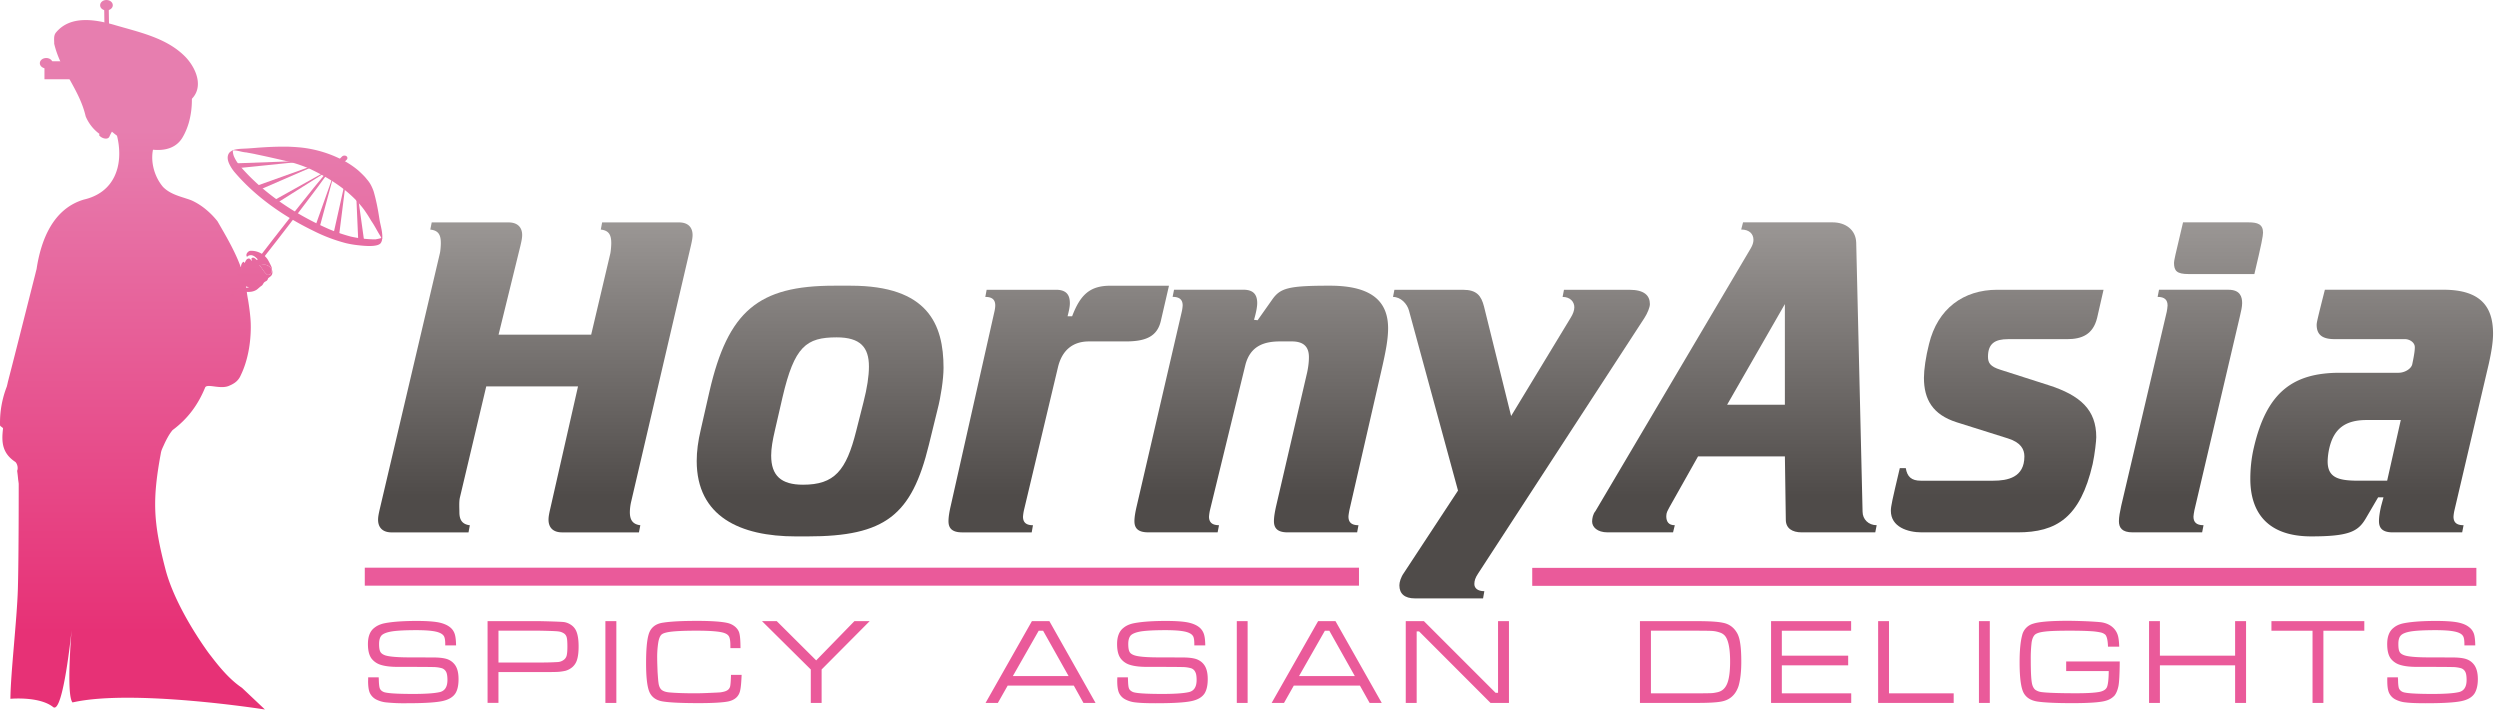 <svg xmlns="http://www.w3.org/2000/svg" width="139" height="40" viewBox="0 0 139 40"><defs><linearGradient id="a" x1="14.31%" x2="14.31%" y1="1789.324%" y2="321.962%"><stop offset="11.54%" stop-color="#E73176"/><stop offset="100%" stop-color="#E77EAF"/></linearGradient><linearGradient id="b" x1="35.252%" x2="35.252%" y1="3854.052%" y2="710.642%"><stop offset="11.54%" stop-color="#E73176"/><stop offset="100%" stop-color="#E77EAF"/></linearGradient><linearGradient id="c" x1="50%" x2="50%" y1="16897.877%" y2="1779.764%"><stop offset="11.54%" stop-color="#E73176"/><stop offset="100%" stop-color="#E77EAF"/></linearGradient><linearGradient id="d" x1="35.68%" x2="35.68%" y1="3564.95%" y2="391.97%"><stop offset="11.54%" stop-color="#E73176"/><stop offset="100%" stop-color="#E77EAF"/></linearGradient><linearGradient id="e" x1="50.005%" x2="50.005%" y1="586.264%" y2="80.369%"><stop offset="11.54%" stop-color="#E73176"/><stop offset="100%" stop-color="#E77EAF"/></linearGradient><linearGradient id="f" x1="50.005%" x2="50.005%" y1="568.587%" y2="91.034%"><stop offset="11.54%" stop-color="#E73176"/><stop offset="100%" stop-color="#E77EAF"/></linearGradient><linearGradient id="g" x1="50.005%" x2="50.005%" y1="97.345%" y2=".125%"><stop offset="11.54%" stop-color="#E73176"/><stop offset="100%" stop-color="#E77EAF"/></linearGradient><linearGradient id="h" x1="50%" x2="50%" y1="361.776%" y2="-26.458%"><stop offset="11.54%" stop-color="#E73176"/><stop offset="100%" stop-color="#E77EAF"/></linearGradient><linearGradient id="i" x1="50%" x2="50%" y1="576.043%" y2="-19.649%"><stop offset="11.54%" stop-color="#E73176"/><stop offset="100%" stop-color="#E77EAF"/></linearGradient><linearGradient id="j" x1="50.017%" x2="50.017%" y1="567.558%" y2="-23.201%"><stop offset="11.54%" stop-color="#E73176"/><stop offset="100%" stop-color="#E77EAF"/></linearGradient><linearGradient id="k" x1="50%" x2="50%" y1="2935.32%" y2="-181.83%"><stop offset="11.54%" stop-color="#E73176"/><stop offset="100%" stop-color="#E77EAF"/></linearGradient><linearGradient id="l" x1="50.003%" x2="50.003%" y1="2045.168%" y2="-146.446%"><stop offset="11.54%" stop-color="#E73176"/><stop offset="100%" stop-color="#E77EAF"/></linearGradient><linearGradient id="m" x1="50.003%" x2="50.003%" y1="1646.635%" y2="-137.452%"><stop offset="11.54%" stop-color="#E73176"/><stop offset="100%" stop-color="#E77EAF"/></linearGradient><linearGradient id="n" x1="49.87%" x2="49.87%" y1="1038.798%" y2="-103.7%"><stop offset="11.54%" stop-color="#E73176"/><stop offset="100%" stop-color="#E77EAF"/></linearGradient><linearGradient id="o" x1="35.61%" x2="35.6%" y1="967.768%" y2="-107.854%"><stop offset="11.54%" stop-color="#E73176"/><stop offset="100%" stop-color="#E77EAF"/></linearGradient><linearGradient id="p" x1="23.23%" x2="23.23%" y1="947.265%" y2="-118.406%"><stop offset="11.54%" stop-color="#E73176"/><stop offset="100%" stop-color="#E77EAF"/></linearGradient><linearGradient id="q" x1="23.875%" x2="23.875%" y1="2987.602%" y2="-153.018%"><stop offset="11.54%" stop-color="#E73176"/><stop offset="100%" stop-color="#E77EAF"/></linearGradient><linearGradient id="r" x1=".28%" x2=".28%" y1="2521.46%" y2="-546.32%"><stop offset="11.54%" stop-color="#E73176"/><stop offset="100%" stop-color="#E77EAF"/></linearGradient><linearGradient id="s" x1="49.941%" x2="49.941%" y1="1076.21%" y2="-298.067%"><stop offset="11.54%" stop-color="#E73176"/><stop offset="100%" stop-color="#E77EAF"/></linearGradient><linearGradient id="t" x1="34.96%" x2="34.96%" y1="2384.437%" y2="-759.653%"><stop offset="11.54%" stop-color="#E73176"/><stop offset="100%" stop-color="#E77EAF"/></linearGradient><linearGradient id="u" x1="49.998%" x2="49.998%" y1="99.547%" y2=".907%"><stop offset="11.54%" stop-color="#4F4B49"/><stop offset="100%" stop-color="#9A9694"/></linearGradient><linearGradient id="v" x1="50.001%" x2="50.001%" y1="97.84%" y2="-24.126%"><stop offset="11.54%" stop-color="#4F4B49"/><stop offset="100%" stop-color="#9A9694"/></linearGradient><linearGradient id="w" x1="50.006%" x2="50.006%" y1="99.438%" y2="-24.527%"><stop offset="11.54%" stop-color="#4F4B49"/><stop offset="100%" stop-color="#9A9694"/></linearGradient><linearGradient id="x" x1="49.979%" x2="49.979%" y1="99.445%" y2="-24.511%"><stop offset="11.54%" stop-color="#4F4B49"/><stop offset="100%" stop-color="#9A9694"/></linearGradient><linearGradient id="y" x1="50.006%" x2="50.006%" y1="78.159%" y2="-20.915%"><stop offset="11.54%" stop-color="#4F4B49"/><stop offset="100%" stop-color="#9A9694"/></linearGradient><linearGradient id="z" x1="49.997%" x2="49.997%" y1="99.558%" y2=".925%"><stop offset="11.54%" stop-color="#4F4B49"/><stop offset="100%" stop-color="#9A9694"/></linearGradient><linearGradient id="A" x1="49.992%" x2="49.992%" y1="99.436%" y2="-26.6%"><stop offset="11.54%" stop-color="#4F4B49"/><stop offset="100%" stop-color="#9A9694"/></linearGradient><linearGradient id="B" x1="49.999%" x2="49.999%" y1="99.558%" y2=".925%"><stop offset="11.54%" stop-color="#4F4B49"/><stop offset="100%" stop-color="#9A9694"/></linearGradient><linearGradient id="C" x1="49.994%" x2="49.994%" y1="97.812%" y2="-26.149%"><stop offset="11.54%" stop-color="#4F4B49"/><stop offset="100%" stop-color="#9A9694"/></linearGradient></defs><g fill="none"><path fill="url(#a)" d="M1.077 2.352L1.043.208H.79l.028 2.146z" transform="translate(5)"/><path fill="url(#b)" d="M.567.297c0 .159.159.284.354.284.197-.005.354-.136.351-.294C1.269.123 1.107-.002.91 0 .718.002.562.136.567.297z" transform="translate(5)"/><path fill="url(#c)" d="M.472.407h2.639v1H.472z" transform="translate(2 3)"/><path fill="url(#d)" d="M.214.515c0 .156.156.29.358.29.195 0 .356-.133.356-.29 0-.161-.161-.29-.356-.29-.202 0-.358.129-.358.29z" transform="translate(2 3)"/><path fill="url(#e)" d="M8.429 1.162l.075.002c.527-.054 1.119-.123 1.529.159 1.552 1.081 1.9 2.964 1.46 4.519-.087.29-.202.566-.361.828-.43.697-1.286.781-2.132.561a5.181 5.181 0 0 1-.833-.31c-.757-.338-1.377-.897-1.662-1.578-.571-1.532.198-3.379 1.924-4.181z" transform="translate(-1 1)"/><path fill="url(#f)" d="M4.11.811c.794-.966 2.162-.73 3.179-.446 1.43.425 2.995.728 4.045 1.824.658.707 1.088 1.901.028 2.544-1.475.82-3.509.128-4.27 1.842-.082.246-.492.108-.592-.077l.043-.043a2.314 2.314 0 0 1-.78-.987c-.346-1.503-1.399-2.534-1.75-4.037.008-.189-.049-.441.097-.62z" transform="translate(-1 1)"/><path fill="url(#g)" d="M15.73 38.448s-7.347-1.158-10.698-.392c-.363-.407-.051-4.027-.051-4.027s-.472 4.724-1.027 4.283c-.776-.612-2.375-.458-2.375-.458.01-1.414.364-4.386.415-6.12.051-1.796.046-5.838.046-5.838s-.01-.092-.03-.225a9.167 9.167 0 0 0-.057-.495c.064-.141.018-.371-.095-.489-.745-.487-.781-1.119-.689-1.86.005-.056-.167-.123-.167-.179a5.536 5.536 0 0 1 .376-2.154c.018-.074.041-.159.062-.264.29-1.114 1.001-3.93 1.514-5.954.028-.11.051-.212.079-.312.241-1.604.907-3.358 2.631-3.868.197-.046.379-.105.541-.179 1.489-.653 1.691-2.367 1.158-3.842 0 0 .064.018.167.041.317.102.671.115.966.22.19.042.384.088.556.134.343.09.602.156.602.156s-.036.226-.085.459c-.261.789-.01 1.714.494 2.308.315.323.735.469 1.166.604.146.049.292.092.425.146.449.205.817.492 1.14.82.105.107.205.223.297.338.73 1.263 1.499 2.546 1.642 4.021.018.118.039.244.062.364.059.369.11.735.136 1.104.01.139.013.282.013.426-.005.886-.171 1.854-.556 2.644a.958.958 0 0 1-.348.43c-.08.054-.167.103-.261.141-.487.251-1.235-.118-1.368.103-.392.96-.958 1.742-1.819 2.382a2.61 2.61 0 0 0-.259.384 5.498 5.498 0 0 0-.212.42c-.062.144-.141.284-.172.446-.486 2.624-.436 3.848.249 6.479.374 1.453 1.34 3.148 2.231 4.422.092.133.187.266.294.399.481.63 1.048 1.319 1.732 1.778" transform="translate(-1 1)"/><path fill="url(#h)" d="M6.46 1.261c.057.025-1.314 1.862-3.056 4.102C1.667 7.602.215 9.398.158 9.367c-.054-.028 1.314-1.862 3.056-4.102C4.951 3.026 6.406 1.232 6.46 1.261z" transform="translate(12 8)"/><path fill="url(#i)" d="M3.894.154c.125 0 .248.005.371.013.136.005.269.018.402.028a6.56 6.56 0 0 1 2.61.827c.082.051.161.098.238.151.156.105.3.212.438.333.097.089.195.184.285.276.062.064.115.128.164.192.092.103.167.212.226.325a2.5 2.5 0 0 1 .148.346c.141.489.238.989.312 1.483l.016.1c.046.274.136.551.151.851.003.031.003.064.003.095a.578.578 0 0 1-.008.09.345.345 0 0 1-.026.09.553.553 0 0 1-.046.082.21.21 0 0 0 .033-.077.176.176 0 0 0 .008-.077c-.013-.033-.023-.062-.036-.09-.013-.031-.028-.056-.044-.084-.171-.269-.305-.553-.502-.835-.018-.031-.036-.064-.054-.092a7.518 7.518 0 0 0-.346-.53 5.185 5.185 0 0 0-.213-.267c-.676-.802-1.64-1.437-2.649-1.926a3.136 3.136 0 0 0-.256-.118 8.168 8.168 0 0 0-.919-.317A63.447 63.447 0 0 0 2.268.587c-.041-.01-.087-.018-.125-.028-.115-.021-.22-.043-.335-.062C1.772.49 1.736.484 1.703.476 1.408.458 1.17.335.906.366c.246-.097.533-.092.792-.108l.121-.007c.12-.008.235-.016.349-.026.046-.002.087-.007.128-.01C2.83.175 3.368.149 3.894.154z" transform="translate(12 8)"/><path fill="url(#j)" d="M.947.352a.84.84 0 0 0 .092.412c.059.128.151.271.266.42 1.15 1.351 2.677 2.452 4.417 3.295.187.087.379.177.571.261.389.164.796.303 1.217.415a6.417 6.417 0 0 0 1.355.154c.125-.018.253-.048.384-.089 0 .112-.021.21-.08.294-.182.253-1.027.146-1.281.118a5.172 5.172 0 0 1-.664-.115 9.017 9.017 0 0 1-1.79-.679c-1.739-.843-3.269-1.942-4.411-3.289a2.173 2.173 0 0 1-.27-.423C.628.865.628.645.753.488A.677.677 0 0 1 .947.352z" transform="translate(12 8)"/><path fill="url(#k)" d="M4.672.997l-3.553.361-.038-.276L4.662.953z" transform="translate(12 8)"/><path fill="url(#l)" d="M5.407 1.261L2.205 2.652l-.164-.238L5.376 1.22z" transform="translate(12 8)"/><path fill="url(#m)" d="M6.127 1.568L3.376 3.302l-.139-.166 2.86-1.596z" transform="translate(12 8)"/><path fill="url(#n)" d="M5.746 4.727l-.252-.049.959-2.705.038.003z" transform="translate(12 8)"/><path fill="url(#o)" d="M6.839 5.198h-.343l.653-2.923.059-.003z" transform="translate(12 8)"/><path fill="url(#p)" d="M8.261 5.508l-.335.059-.129-2.943.062-.011z" transform="translate(12 8)"/><path fill="url(#q)" d="M7.014.705a.204.204 0 0 1 .243-.026c.069.049.08.138.021.197l-.138.138c-.059.064-.167.074-.241.031-.072-.051-.082-.141-.021-.202l.136-.138z" transform="translate(12 8)"/><path fill="url(#r)" d="M13.783 11.788c-.002-.023-.005-.043-.005-.069a.312.312 0 0 1 .005.069z" transform="translate(-1 1)"/><path fill="url(#s)" d="M14.378 15.029c.043 0 .084.005.128 0 .115-.002.23-.033.348-.062a.625.625 0 0 1-.251-.082.457.457 0 0 1-.097-.077c-.103-.1-.243-.185-.256-.323-.002-.036-.01-.072-.018-.113 0-.039-.01-.077-.015-.121-.005-.141-.013-.381.136-.407.026-.002.041.01.046.034v.069c-.005.072-.023.159 0 .212.01-.066.005-.138 0-.212a.16.16 0 0 0 0-.069c0-.113.018-.221.112-.308.039-.039.064.013.09.056.016-.028.025-.059.043-.087a.364.364 0 0 1 .046-.08.179.179 0 0 1 .077-.069.143.143 0 0 1 .097-.013c.067.028.09.092.141.131.002-.057-.046-.123-.01-.154.138-.105.249.113.371.154.026.013.052.005.08.008-.182-.131-.346-.425-.638-.295a.348.348 0 0 0-.074.062.17.17 0 0 1-.026-.153.324.324 0 0 1 .039-.077c.021-.021.039-.041.062-.062.041-.025.069-.046.115-.046.433-.016.82.218.999.551a3.89 3.89 0 0 1 .172.346.346.346 0 0 1 .021.151.518.518 0 0 0-.289-.254c-.125-.046-.267.005-.41-.002 0 0 .016.013.036.041.141.164.233.369.41.502.036.021.164-.01.182-.048a.562.562 0 0 0 .071-.238.353.353 0 0 1 .016.241c-.028.105-.131.159-.213.228-.01.005-.015.023-.02.03a.193.193 0 0 1-.041.085c-.01.025-.041.041-.067.056-.028.015-.054.028-.074.043-.082.057-.092.154-.167.208-.103.064-.182.151-.274.22a.765.765 0 0 1-.341.118c-.033.002-.069.008-.103.008a8.569 8.569 0 0 1-.528-.021c-.205-.034-.476.028-.625-.09.163-.183.481-.078.699-.091z" transform="translate(-1 1)"/><path fill="url(#t)" d="M15.825 13.74a.514.514 0 0 1 .289.254.557.557 0 0 1-.071.238c-.018.038-.146.069-.182.048-.177-.133-.269-.338-.41-.502-.021-.028-.036-.041-.036-.041.144.008.285-.043.41.003z" transform="translate(-1 1)"/><path fill="url(#u)" d="M17.407 1.688l-3.31 14.187a2.746 2.746 0 0 0-.077.6c0 .423.151.676.582.728l-.077.397h-4.271c-.556 0-.756-.323-.756-.702 0-.148.023-.297.098-.62l1.542-6.793H6.035l-1.468 6.192c-.051.225-.025.622-.025.799 0 .423.151.676.581.728l-.074.397H.776c-.553 0-.755-.323-.755-.702 0-.148.025-.297.1-.62L3.456 2.087c.028-.1.054-.397.054-.569 0-.453-.125-.704-.586-.753l.079-.399h4.268c.556 0 .761.325.761.699 0 .146-.025.3-.103.625L6.72 6.608h5.149l1.066-4.521c.023-.1.051-.397.051-.569 0-.453-.128-.704-.582-.753l.074-.399h4.271c.558 0 .758.325.758.699 0 .143-.024.297-.1.623z" transform="translate(21 12)"/><path fill="url(#v)" d="M31.13 10.756l-.484 1.973c-.956 3.919-2.421 5.095-6.743 5.095h-.658c-3.084 0-5.508-1.099-5.508-4.196 0-.525.074-1.102.228-1.75l.479-2.103c1.032-4.491 2.731-5.89 6.922-5.89h.938c4.293 0 5.157 2.149 5.157 4.57-.001.628-.154 1.625-.331 2.301zm-5.612-3.999c-1.691 0-2.35.502-3.008 3.323l-.425 1.847c-.128.551-.208.999-.208 1.401 0 1.125.559 1.622 1.771 1.622 1.744 0 2.403-.774 2.958-2.995l.405-1.599c.2-.776.302-1.45.302-1.975 0-1.073-.479-1.624-1.795-1.624z" transform="translate(21 12)"/><path fill="url(#w)" d="M43.539 5.858c-.205.851-.835 1.125-1.947 1.125h-2.049c-.881 0-1.486.474-1.717 1.422l-1.896 7.97a2.572 2.572 0 0 0-.051.351c0 .3.154.477.553.477l-.069.397h-3.866c-.584 0-.761-.251-.761-.623 0-.228.049-.527.125-.853l2.426-10.788c.026-.103.049-.254.049-.351 0-.302-.149-.477-.553-.477l.074-.397h3.866c.658 0 .761.397.761.746 0 .2-.051.428-.128.728h.254c.456-1.199.989-1.699 2.121-1.699h3.264l-.456 1.972z" transform="translate(21 12)"/><path fill="url(#x)" d="M55.794 8.655l-1.77 7.719c-.021.123-.049.274-.049.351 0 .3.154.477.556.477l-.074.397h-3.868c-.581 0-.758-.251-.758-.623 0-.228.051-.527.125-.853l1.722-7.419c.074-.349.098-.625.098-.848 0-.648-.374-.874-.958-.874h-.632c-.835 0-1.666.203-1.947 1.324l-1.967 8.067a2.572 2.572 0 0 0-.051.351c0 .3.154.477.556.477l-.077.397h-3.863c-.586 0-.763-.251-.763-.623 0-.228.054-.527.131-.853l2.5-10.788a2.06 2.06 0 0 0 .051-.351c0-.302-.154-.477-.559-.477l.08-.397h3.866c.653 0 .758.397.758.746 0 .2-.054.502-.177.927l.2.023.81-1.147c.454-.648.907-.774 3.207-.774 2.426 0 3.238.951 3.238 2.375-.003.624-.131 1.298-.385 2.396z" transform="translate(21 12)"/><path fill="url(#y)" d="M70.427 5.684l-9.248 14.21c-.154.228-.205.402-.205.577 0 .225.177.399.556.399l-.072.4h-3.794c-.553 0-.858-.249-.858-.725 0-.174.077-.448.253-.694l3.007-4.575-2.728-10.014c-.103-.376-.456-.753-.886-.753l.077-.397h3.812c.761 0 1.012.323 1.168.922l1.509 6.097 3.315-5.469c.125-.203.2-.4.2-.579 0-.297-.223-.574-.653-.574l.077-.397h3.64c.83 0 1.137.323 1.137.796 0 .174-.13.502-.307.776z" transform="translate(21 12)"/><path fill="url(#z)" d="M83.265 17.599h-4.093c-.528 0-.881-.226-.881-.702l-.051-3.52h-4.83l-1.591 2.826c-.1.197-.174.295-.174.497 0 .3.125.502.474.502l-.098.397h-3.638c-.584 0-.861-.303-.861-.6 0-.174.049-.425.182-.577l8.634-14.609c.103-.177.154-.328.154-.477 0-.323-.221-.574-.682-.574l.103-.399h4.98c.707 0 1.286.399 1.312 1.122l.354 14.963c0 .425.328.753.784.753l-.078.398zM78.239 4.907l-3.211 5.595h3.211V4.907z" transform="translate(21 12)"/><path fill="url(#A)" d="M95.603 5.661c-.226.945-.86 1.196-1.675 1.196h-3.279c-.707 0-1.117.226-1.117.976 0 .346.128.548.687.723l2.654.85c1.824.577 2.679 1.399 2.679 2.897 0 .2-.077.922-.2 1.499-.687 2.972-2.003 3.797-4.176 3.797h-5.328c-.784 0-1.716-.303-1.716-1.199 0-.249.072-.576.497-2.372h.333c.077.471.308.699.835.699h4.022c.804 0 1.737-.177 1.737-1.35 0-.399-.2-.776-.907-.999l-2.854-.899c-1.342-.425-1.824-1.276-1.824-2.475 0-.448.103-1.171.282-1.873.476-1.972 1.916-3.02 3.792-3.02h5.912l-.354 1.55z" transform="translate(21 12)"/><path fill="url(#B)" d="M103.539 5.584l-2.531 10.79c-.021.123-.051.274-.051.351 0 .3.154.477.559.477l-.077.397h-3.868c-.579 0-.759-.251-.759-.623 0-.228.057-.527.128-.853l2.531-10.788c.016-.103.046-.254.046-.351 0-.302-.154-.477-.553-.477l.077-.397h3.863c.656 0 .759.397.759.746-.001.2-.053.428-.124.728zm.804-2.347h-3.663c-.651 0-.805-.177-.805-.625 0-.103.046-.351.502-2.249h3.638c.507 0 .81.102.81.573 0 .175-.077.603-.482 2.301z" transform="translate(21 12)"/><path fill="url(#C)" d="M117.388 8.179l-1.921 8.195a2.191 2.191 0 0 0-.052.351c0 .3.148.477.559.477l-.077.397h-3.868c-.579 0-.758-.251-.758-.623 0-.228.046-.527.123-.853l.128-.472h-.298l-.686 1.173c-.426.722-.912.999-3.033.999-2.449 0-3.387-1.35-3.387-3.2 0-.522.051-1.122.199-1.747.707-3.048 2.152-4.15 4.775-4.15h3.264c.354 0 .707-.223.764-.469.123-.579.144-.802.144-.951 0-.276-.298-.451-.554-.451h-3.914c-.713 0-.989-.277-.989-.796 0-.128.052-.354.456-1.95h6.594c2.127 0 2.757.999 2.757 2.446-.001.502-.103 1.052-.226 1.624zm-6.799 3.174c-1.214 0-1.824.5-2.075 1.547a3.676 3.676 0 0 0-.097.75c0 .899.578 1.076 1.695 1.076h1.614l.758-3.374h-1.895v.001z" transform="translate(21 12)"/><g fill="#EA5A9A"><path d="M20.47 37.658h.586c0 .051.005.084.005.103.005.253.025.428.056.512.036.084.1.151.212.2.167.072.717.11 1.655.11.673 0 1.166-.034 1.458-.1.292-.066.436-.292.436-.676 0-.195-.023-.346-.067-.438a.414.414 0 0 0-.241-.215 1.871 1.871 0 0 0-.477-.066c-.202-.005-.866-.01-1.99-.01-.374 0-.679-.036-.907-.105a1.038 1.038 0 0 1-.521-.335c-.146-.18-.218-.456-.218-.828 0-.413.113-.712.344-.894.112-.092.235-.159.371-.205.133-.051.323-.082.566-.115.405-.049.884-.072 1.435-.072.515 0 .909.026 1.191.077.276.054.494.144.65.267a.778.778 0 0 1 .264.369c.049.138.074.356.08.648h-.602v-.069c0-.223-.028-.374-.077-.451-.072-.115-.228-.2-.466-.251-.238-.051-.597-.077-1.068-.077-.586 0-1.027.023-1.322.064-.294.046-.495.12-.6.22-.097.1-.146.261-.146.489 0 .202.023.348.074.436.049.087.146.151.282.197.207.064.607.102 1.196.107l1.483.005c.323.002.577.033.75.092a.902.902 0 0 1 .428.312c.139.185.205.454.205.8 0 .328-.051.589-.167.781-.136.22-.392.371-.755.445-.372.077-1.027.115-1.978.115a9.61 9.61 0 0 1-1.117-.046 1.575 1.575 0 0 1-.571-.167.795.795 0 0 1-.346-.364c-.064-.148-.095-.369-.095-.664.004-.009.004-.079.004-.201zm6.639 1.424v-4.547h2.877c.756.016 1.209.034 1.368.051a.95.95 0 0 1 .395.156.792.792 0 0 1 .276.315c.095.197.146.489.146.881 0 .308-.028.548-.082.725a.869.869 0 0 1-.256.42 1.022 1.022 0 0 1-.382.21 2.64 2.64 0 0 1-.617.069c-.098.005-.382.005-.848.005h-2.272v1.714h-.605v.001zm.605-2.247h2.272a15.1 15.1 0 0 0 1.038-.026.615.615 0 0 0 .341-.136.429.429 0 0 0 .146-.243c.023-.103.036-.259.036-.474 0-.23-.01-.397-.033-.495a.384.384 0 0 0-.136-.228.701.701 0 0 0-.338-.126c-.13-.018-.484-.03-1.053-.041h-2.272v1.769h-.001zm5.946-2.3h.609v4.547h-.609zm6.983 2.989h.592c-.018.415-.043.702-.08.855-.066.338-.294.543-.673.623-.305.059-.851.092-1.634.092-1.017 0-1.704-.036-2.06-.105-.344-.072-.571-.251-.689-.536-.118-.287-.177-.812-.177-1.578 0-.725.043-1.25.136-1.578.107-.392.379-.618.82-.679.428-.066 1.053-.097 1.88-.097.784 0 1.345.039 1.686.115.167.039.312.11.44.22.121.11.203.236.231.385.033.133.056.399.056.796h-.561c0-.082-.002-.128-.002-.156 0-.218-.023-.376-.064-.466-.041-.095-.123-.161-.249-.21-.223-.092-.746-.139-1.57-.139-.597 0-1.045.018-1.345.049-.299.031-.497.085-.586.156-.087.069-.154.218-.192.438a5.35 5.35 0 0 0-.062.925c0 .184.011.428.021.728.021.289.034.497.052.604.022.177.079.305.166.384.09.077.226.126.415.146.343.033.835.051 1.479.051.194 0 .451-.007.763-.021.32-.013.518-.023.607-.03.169-.023.295-.057.377-.105a.35.35 0 0 0 .169-.205c.026-.08.044-.298.054-.662zm1.724-2.989h.82l2.193 2.183 2.126-2.183h.848l-2.672 2.688v1.86h-.602v-1.86zm17.873 4.547l-.535-.961h-3.679l-.545.961h-.684l2.577-4.547h.971l2.567 4.547h-.672zm-.827-1.494l-1.417-2.521h-.244l-1.437 2.521h3.098zm2.711.07h.589c0 .051 0 .084.002.103.007.253.021.428.056.512.028.084.105.151.213.2.166.072.72.11 1.652.11.679 0 1.165-.034 1.46-.1.294-.066.436-.292.436-.676 0-.195-.021-.346-.072-.438a.392.392 0 0 0-.238-.215 1.82 1.82 0 0 0-.479-.066c-.2-.005-.861-.01-1.985-.01-.379 0-.679-.036-.907-.105a1.01 1.01 0 0 1-.52-.335c-.148-.18-.221-.456-.221-.828 0-.413.118-.712.346-.894.11-.092.233-.159.369-.205.139-.051.325-.082.571-.115.4-.049.879-.072 1.43-.072.518 0 .912.026 1.188.077.279.054.497.144.653.267a.799.799 0 0 1 .264.369c.051.138.077.356.082.648h-.609v-.069c0-.223-.023-.374-.074-.451-.069-.115-.223-.2-.461-.251-.241-.051-.594-.077-1.071-.077-.587 0-1.024.023-1.324.064-.292.046-.489.12-.597.22-.095.1-.146.261-.146.489 0 .202.025.348.074.436.046.087.144.151.29.197.205.064.602.102 1.189.107l1.483.005c.328.002.579.033.75.092.172.062.32.164.428.312.139.185.205.454.205.8 0 .328-.054.589-.167.781-.136.22-.387.371-.755.445-.367.077-1.028.115-1.978.115-.507 0-.876-.015-1.117-.046a1.54 1.54 0 0 1-.566-.167.773.773 0 0 1-.351-.364c-.064-.148-.098-.369-.098-.664 0-.009 0-.079.006-.201zm6.642-3.123h.602v4.547h-.602zm7.385 4.547l-.538-.961h-3.679l-.543.961h-.687l2.583-4.547h.966l2.572 4.547h-.674zm-.824-1.494l-1.417-2.521h-.246l-1.437 2.521h3.1zm2.833-3.053h1.009l3.984 3.984h.138v-3.984h.607v4.547h-1.025L78.9 35.104h-.133v3.979h-.607zm13.021 4.547v-4.547h3.136c.702 0 1.186.028 1.47.09.338.062.6.246.776.541.094.148.155.346.191.597.041.249.062.597.062 1.045 0 .559-.057.999-.149 1.324-.163.502-.49.799-.998.881-.259.046-.694.069-1.301.069h-3.187zm.61-.533h2.551c.436 0 .709-.005.812-.01.11-.005.226-.026.349-.054.251-.059.423-.218.53-.482.107-.266.161-.671.161-1.222 0-.717-.095-1.188-.276-1.417a.611.611 0 0 0-.274-.189 1.561 1.561 0 0 0-.461-.095c-.115-.008-.41-.013-.868-.013h-2.523v3.482h-.001zm6.68.533v-4.547h4.452v.533H99.07v1.389h3.688v.536H99.07v1.557h3.858v.533h-4.457zm5.953-4.547h.604v4.014h3.597v.533h-4.201zm5.605 0h.604v4.547h-.604zm4.847 2.241h2.982c-.005.705-.031 1.161-.072 1.371-.051.236-.123.407-.22.528a1.013 1.013 0 0 1-.461.279c-.276.092-.907.141-1.89.141-.922 0-1.573-.033-1.952-.092-.333-.056-.574-.197-.722-.433-.169-.266-.251-.85-.251-1.76 0-.63.046-1.122.138-1.476a.871.871 0 0 1 .62-.658c.323-.105.958-.159 1.911-.159.312 0 .666.01 1.056.025.389.018.656.039.799.054.292.041.528.151.707.335a.963.963 0 0 1 .231.395c.046.151.066.361.077.628h-.625c-.01-.349-.062-.571-.148-.664a.575.575 0 0 0-.256-.125 3.45 3.45 0 0 0-.518-.069c-.328-.021-.728-.03-1.219-.03-.635 0-1.097.015-1.373.051-.277.031-.466.092-.554.177-.082.08-.148.226-.179.431a7.607 7.607 0 0 0-.046.999c0 .684.025 1.132.082 1.342.036.125.092.22.164.282a.765.765 0 0 0 .344.131c.297.041.948.066 1.952.066.553 0 .963-.023 1.225-.066.241-.039.395-.126.461-.259.066-.139.102-.441.107-.91h-2.367v-.534h-.003zm4.611-2.241h.604v1.921h4.181v-1.921h.609v4.547h-.609v-2.09h-4.181v2.09h-.604zm6.804 0h5.165v.533h-2.275v4.015h-.604v-4.015h-2.285v-.533zm6.445 3.123h.589c0 .051 0 .084.006.103 0 .253.021.428.051.512a.39.39 0 0 0 .21.2c.169.072.723.11 1.66.11.677 0 1.163-.034 1.455-.1.292-.066.436-.292.436-.676 0-.195-.021-.346-.066-.438a.406.406 0 0 0-.241-.215 1.83 1.83 0 0 0-.477-.066c-.205-.005-.871-.01-1.987-.01-.38 0-.682-.036-.907-.105a1.036 1.036 0 0 1-.522-.335c-.144-.18-.215-.456-.215-.828 0-.413.117-.712.343-.894a1.1 1.1 0 0 1 .364-.205c.138-.051.327-.082.573-.115.405-.049.882-.072 1.435-.072.508 0 .907.026 1.184.077.282.054.502.144.651.267a.78.78 0 0 1 .271.369c.046.138.071.356.076.648h-.604v-.069c0-.223-.025-.374-.077-.451-.066-.115-.22-.2-.466-.251-.235-.051-.589-.077-1.065-.077-.59 0-1.03.023-1.322.064-.297.046-.497.12-.594.22-.103.1-.148.261-.148.489 0 .202.02.348.071.436.046.087.144.151.287.197.205.064.604.102 1.193.107l1.48.005c.328.002.579.033.748.092.18.062.318.164.431.312.139.185.21.454.21.8 0 .328-.062.589-.174.781-.134.22-.385.371-.753.445-.369.077-1.03.115-1.983.115-.502 0-.876-.015-1.106-.046a1.568 1.568 0 0 1-.574-.167.79.79 0 0 1-.348-.364c-.067-.148-.098-.369-.098-.664a2.085 2.085 0 0 1 .003-.201z"/></g><path fill="#EA5A9A" d="M20.282 31.563h55.277v1H20.282zm64.91.01h52.494v1H85.192z"/></g></svg>